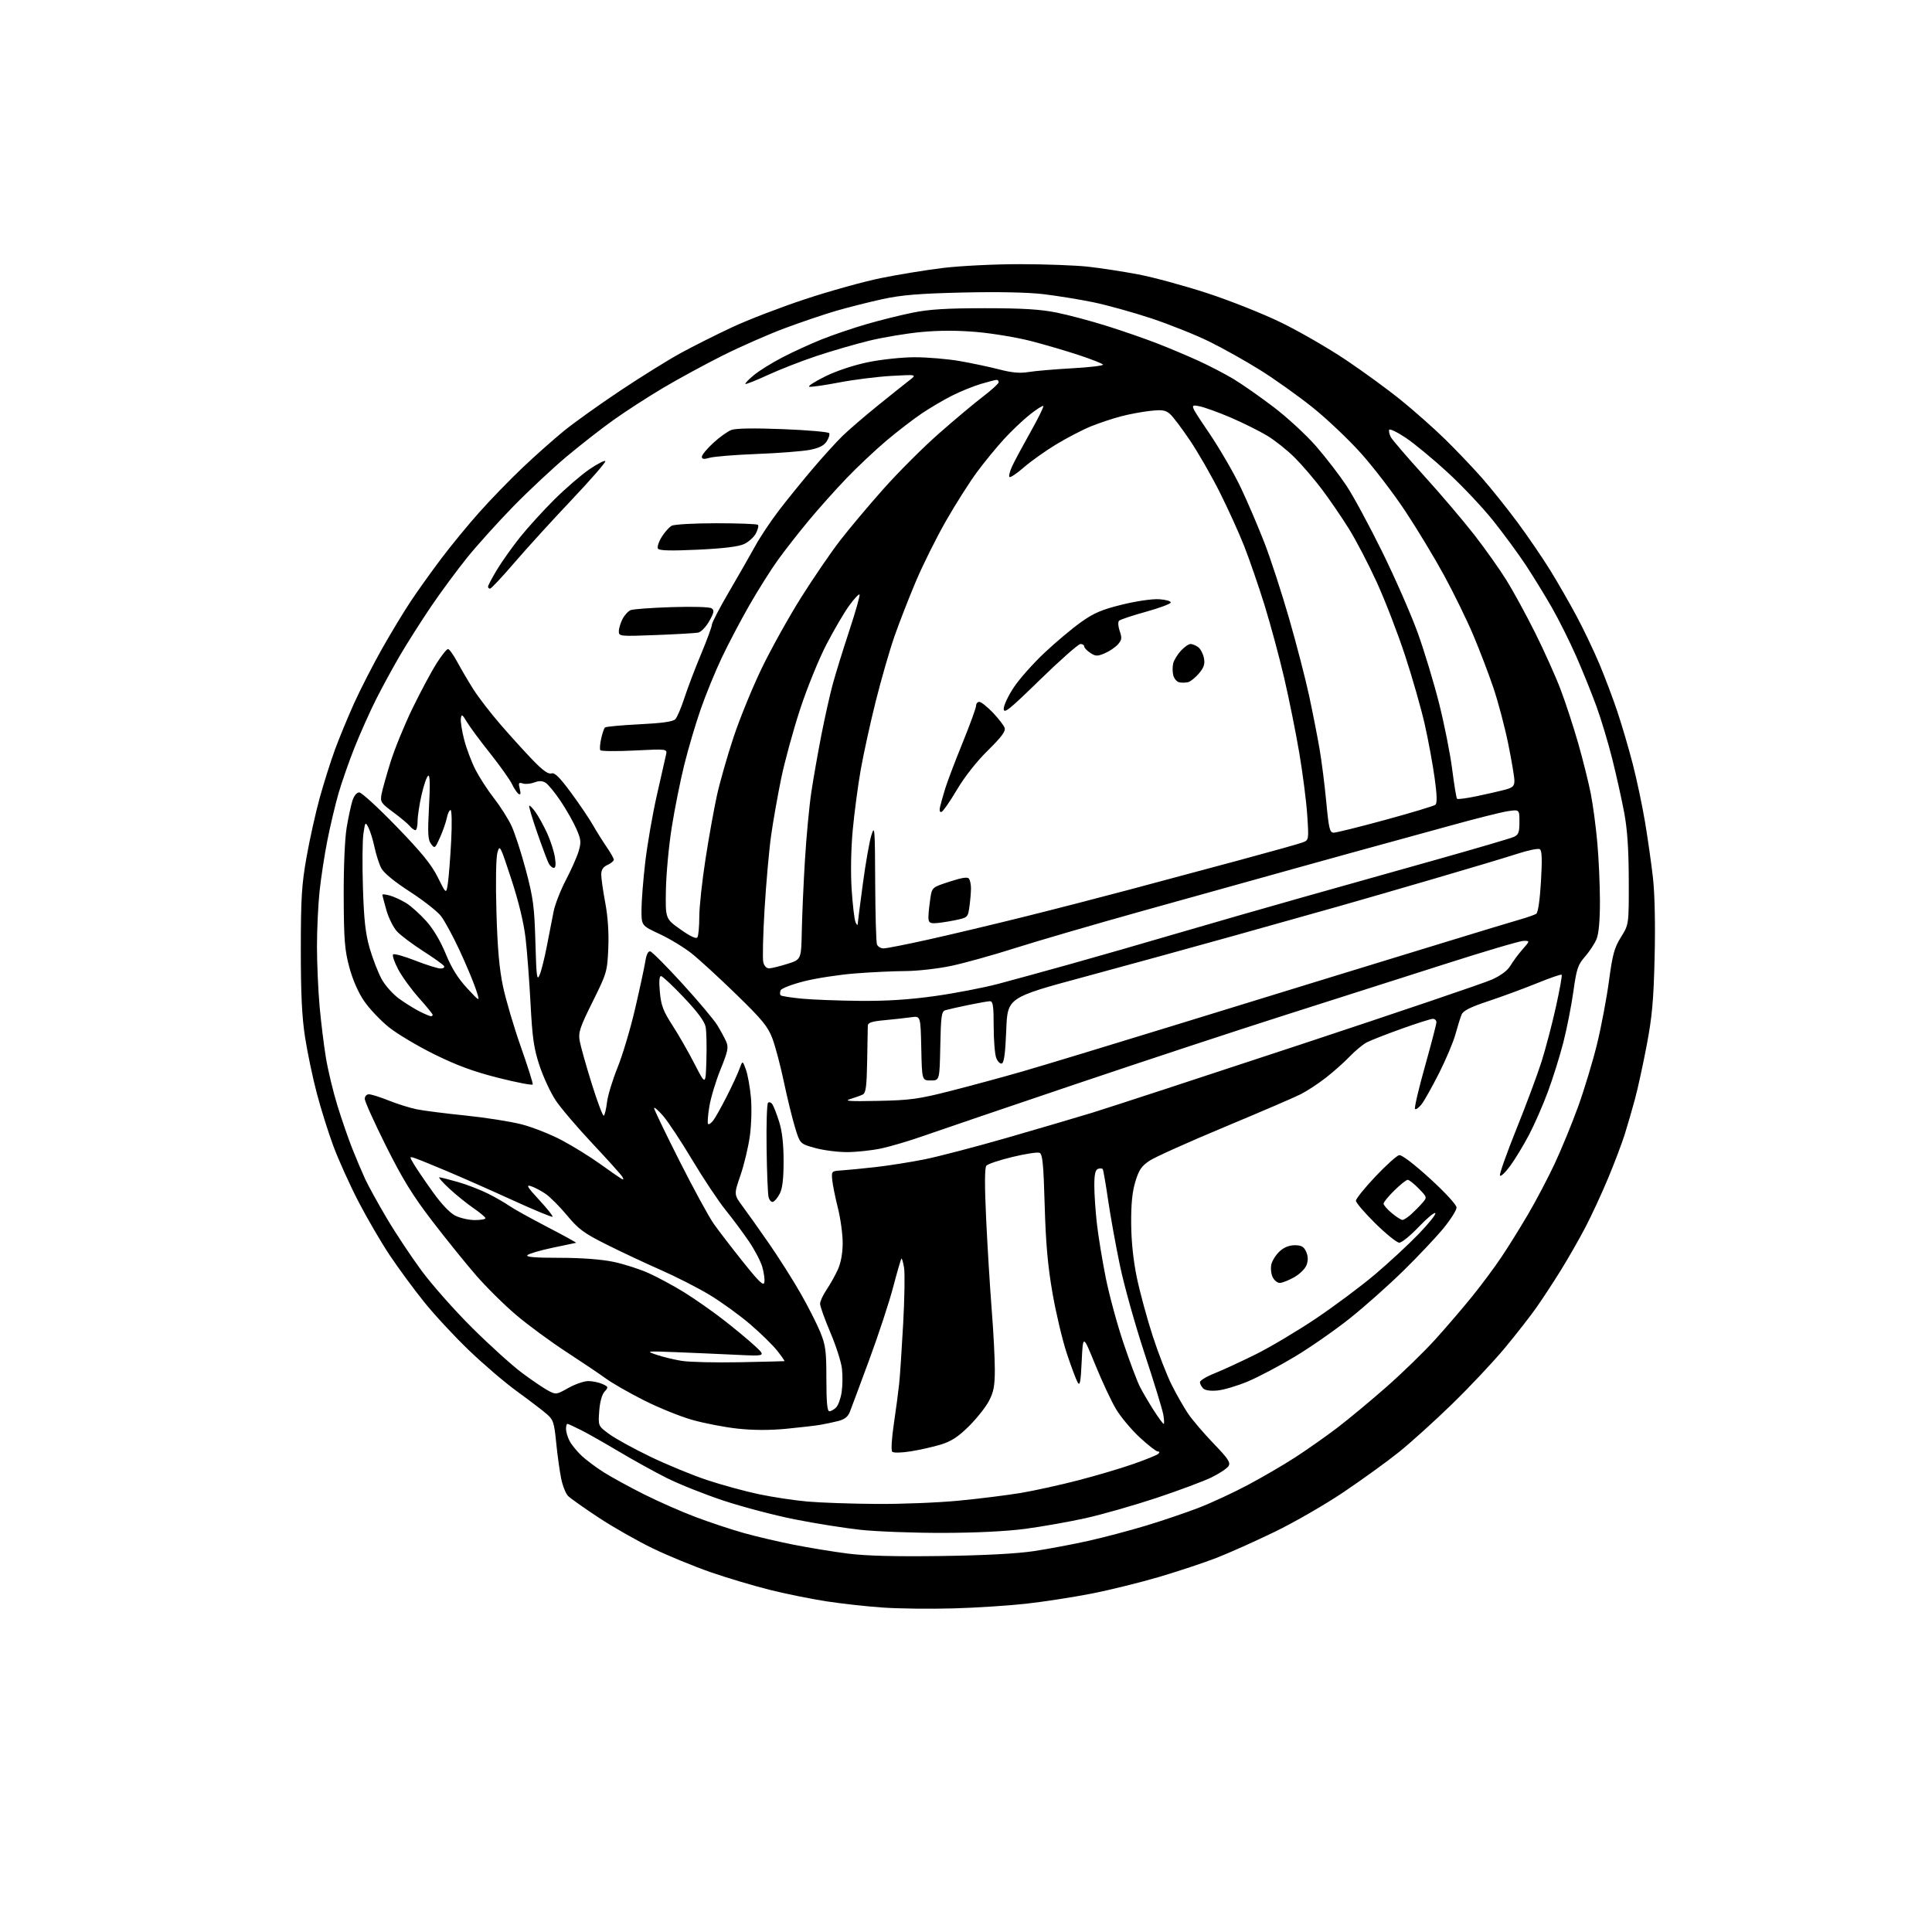<?xml version="1.0" encoding="UTF-8" standalone="no"?>
<!-- Filename: 72503a4a195d08da4dc20bb3aaff9028124f84fc7134a06285a2beaf2531ce4f.svg -->
<!-- Created with https://svgstud.io -->
<svg
  version="1.1"
  xmlns="http://www.w3.org/2000/svg"
  xmlns:xlink="http://www.w3.org/1999/xlink"
  xmlns:svg="http://www.w3.org/2000/svg"
  xmlns:rdf="http://www.w3.org/1999/02/22-rdf-syntax-ns#"
  xmlns:cc="http://creativecommons.org/ns#"
  xmlns:dc="http://purl.org/dc/elements/1.1/"
  viewBox="0 0 768 768"
  width="768"
  height="768"
  role="img"
  aria-labelledby="titleID descID"
>
  <title id="titleID">logo of a company selling nasa blueprints</title>
  <desc id="descID">AI-generated SVG illustration: logo of a company selling nasa blueprints, created on https://svgstud.io</desc>

  <rect width="100%" height="100%" fill="white" />


  <path stroke="none" fill="black" fill-rule="evenodd" d="M379.00,639.36C369.93,639.62 357.32,639.47 350.98,639.03C344.65,638.60 334.52,637.48 328.48,636.55C322.44,635.62 312.32,633.57 306.00,631.99C299.68,630.42 289.12,627.27 282.54,624.99C275.96,622.71 265.61,618.46 259.54,615.53C253.47,612.61 243.78,607.10 238.00,603.29C232.22,599.48 226.74,595.60 225.82,594.68C224.90,593.76 223.66,590.64 223.07,587.75C222.48,584.86 221.59,578.47 221.10,573.54C220.29,565.39 219.94,564.34 217.26,562.04C215.65,560.64 210.35,556.61 205.49,553.07C200.63,549.54 191.97,542.13 186.25,536.61C180.52,531.10 172.57,522.52 168.58,517.54C164.58,512.57 158.52,504.34 155.11,499.26C151.69,494.18 146.04,484.50 142.54,477.76C139.05,471.02 134.54,461.04 132.52,455.58C130.49,450.13 127.53,440.68 125.93,434.58C124.32,428.49 122.24,418.55 121.29,412.50C120.02,404.35 119.58,395.29 119.58,377.50C119.59,357.00 119.92,351.63 121.86,340.69C123.11,333.64 125.46,323.07 127.08,317.19C128.70,311.31 131.44,302.68 133.15,298.00C134.87,293.32 138.31,285.00 140.79,279.50C143.28,274.00 148.24,264.32 151.80,258.00C155.37,251.68 160.54,243.12 163.29,239.00C166.03,234.88 171.48,227.25 175.39,222.07C179.30,216.88 186.14,208.55 190.59,203.57C195.03,198.58 202.75,190.63 207.72,185.91C212.70,181.18 220.09,174.62 224.14,171.32C228.19,168.02 238.25,160.83 246.50,155.33C254.75,149.83 265.55,143.11 270.50,140.40C275.45,137.69 284.68,133.05 291.00,130.10C297.32,127.14 310.38,122.12 320.00,118.94C329.62,115.75 343.12,111.99 350.00,110.58C356.88,109.17 368.11,107.33 374.97,106.50C381.83,105.68 395.55,105.00 405.47,105.01C415.39,105.01 427.55,105.47 432.50,106.01C437.45,106.56 446.39,107.93 452.37,109.06C458.34,110.18 470.72,113.55 479.87,116.53C489.03,119.52 502.34,124.82 509.50,128.33C516.65,131.83 528.09,138.44 534.93,143.02C541.77,147.60 551.67,154.82 556.93,159.08C562.19,163.34 570.10,170.35 574.50,174.66C578.90,178.97 585.47,185.88 589.11,190.00C592.74,194.12 599.11,202.09 603.26,207.69C607.41,213.30 613.25,221.85 616.24,226.69C619.23,231.54 623.96,239.78 626.75,245.00C629.54,250.22 633.61,258.77 635.81,264.00C638.00,269.23 641.23,277.77 642.97,283.00C644.72,288.23 647.45,297.53 649.04,303.68C650.63,309.83 652.82,320.18 653.91,326.68C655.00,333.18 656.42,343.17 657.07,348.88C657.79,355.27 658.05,367.35 657.74,380.38C657.34,397.59 656.76,404.09 654.59,415.50C653.13,423.20 651.02,432.88 649.90,437.00C648.79,441.12 646.95,447.43 645.83,451.00C644.70,454.57 641.72,462.45 639.19,468.50C636.67,474.55 632.60,483.32 630.15,488.00C627.70,492.68 623.32,500.32 620.42,505.00C617.52,509.68 613.20,516.27 610.82,519.66C608.45,523.04 602.82,530.26 598.31,535.70C593.81,541.14 584.36,551.19 577.31,558.05C570.27,564.90 560.67,573.57 556.00,577.31C551.33,581.05 541.49,588.16 534.15,593.11C526.81,598.06 514.43,605.19 506.65,608.96C498.87,612.73 488.45,617.39 483.50,619.31C478.55,621.23 468.28,624.64 460.68,626.88C453.08,629.12 440.97,632.10 433.77,633.51C426.57,634.91 415.02,636.70 408.09,637.48C401.17,638.26 388.07,639.11 379.00,639.36zM374.00,618.54C391.28,618.30 404.15,617.62 411.00,616.59C416.77,615.72 426.51,613.89 432.63,612.52C438.75,611.15 449.09,608.42 455.60,606.45C462.11,604.48 471.50,601.29 476.47,599.38C481.43,597.46 490.23,593.39 496.00,590.32C501.77,587.25 510.31,582.28 514.96,579.26C519.61,576.24 527.03,571.02 531.46,567.66C535.88,564.29 544.67,557.00 551.00,551.44C557.33,545.89 566.13,537.33 570.57,532.42C575.00,527.51 581.61,519.81 585.26,515.29C588.90,510.78 594.09,503.81 596.78,499.79C599.48,495.78 604.27,488.09 607.43,482.69C610.60,477.30 615.37,468.21 618.05,462.50C620.72,456.79 624.91,446.57 627.36,439.81C629.80,433.04 633.18,421.85 634.87,414.94C636.55,408.03 638.67,396.78 639.59,389.94C641.00,379.38 641.72,376.75 644.37,372.50C647.50,367.50 647.50,367.50 647.46,350.00C647.43,337.59 646.90,329.74 645.64,323.00C644.66,317.77 642.53,308.23 640.92,301.78C639.31,295.33 636.47,285.88 634.61,280.78C632.75,275.68 629.13,266.70 626.55,260.84C623.97,254.98 619.58,246.20 616.80,241.34C614.01,236.48 609.35,228.90 606.44,224.50C603.53,220.10 597.74,212.22 593.58,207.00C589.41,201.78 581.28,193.15 575.50,187.83C569.73,182.52 562.20,176.30 558.78,174.01C555.35,171.72 552.40,170.31 552.21,170.87C552.02,171.43 552.33,172.75 552.89,173.79C553.45,174.84 559.37,181.73 566.05,189.10C572.73,196.47 581.74,207.06 586.08,212.64C590.42,218.22 596.19,226.37 598.90,230.74C601.61,235.12 606.73,244.50 610.27,251.60C613.81,258.69 618.34,268.77 620.33,274.00C622.32,279.23 625.49,288.90 627.37,295.50C629.25,302.10 631.50,311.10 632.36,315.50C633.23,319.90 634.40,328.68 634.96,335.00C635.53,341.32 635.99,351.80 636.00,358.28C636.00,366.02 635.53,371.19 634.63,373.35C633.87,375.16 631.81,378.28 630.06,380.28C627.23,383.50 626.70,385.09 625.43,394.21C624.64,399.87 622.83,409.00 621.42,414.50C620.00,420.00 617.25,428.77 615.31,434.00C613.37,439.23 610.02,446.88 607.87,451.00C605.72,455.12 602.32,460.74 600.31,463.48C598.30,466.21 596.47,467.91 596.25,467.25C596.03,466.60 598.99,458.28 602.81,448.78C606.64,439.28 611.13,427.23 612.79,422.00C614.44,416.77 617.02,406.96 618.51,400.20C620.01,393.43 621.04,387.70 620.79,387.46C620.55,387.22 616.11,388.75 610.93,390.86C605.74,392.97 597.08,396.16 591.68,397.95C584.38,400.38 581.64,401.76 580.98,403.36C580.50,404.54 579.41,408.05 578.55,411.17C577.69,414.28 574.75,421.26 572.01,426.67C569.27,432.08 566.16,437.62 565.08,438.99C564.01,440.35 562.85,441.18 562.50,440.83C562.14,440.48 563.91,432.87 566.43,423.94C568.94,415.00 571.00,407.08 571.00,406.34C571.00,405.60 570.36,405.00 569.58,405.00C568.80,405.00 563.19,406.78 557.11,408.96C551.03,411.14 544.80,413.58 543.28,414.38C541.75,415.18 538.70,417.72 536.50,420.01C534.30,422.31 530.02,426.11 527.00,428.45C523.98,430.80 519.53,433.72 517.12,434.94C514.72,436.17 501.09,442.03 486.85,447.97C472.60,453.91 459.17,459.94 457.00,461.38C453.78,463.51 452.74,465.04 451.31,469.74C450.08,473.83 449.60,478.69 449.66,486.50C449.72,493.65 450.52,501.17 451.94,508.00C453.15,513.77 455.96,524.12 458.19,531.00C460.42,537.88 463.83,546.65 465.76,550.50C467.69,554.35 470.64,559.52 472.32,562.00C474.00,564.48 478.53,569.78 482.40,573.80C488.21,579.82 489.24,581.39 488.36,582.78C487.78,583.71 484.77,585.72 481.68,587.24C478.58,588.77 468.73,592.45 459.78,595.43C450.82,598.40 438.12,602.03 431.55,603.49C424.97,604.95 414.17,606.86 407.55,607.74C399.90,608.74 387.83,609.33 374.50,609.35C362.95,609.36 348.32,608.81 342.00,608.12C335.68,607.43 323.97,605.57 315.98,603.98C307.99,602.40 295.28,599.05 287.72,596.56C280.17,594.06 269.96,589.99 265.03,587.52C260.11,585.05 251.58,580.33 246.07,577.04C240.57,573.76 233.81,569.92 231.06,568.53C228.32,567.14 225.83,566.00 225.53,566.00C225.24,566.00 225.00,566.92 225.00,568.05C225.00,569.18 225.64,571.31 226.41,572.80C227.19,574.28 229.33,576.92 231.16,578.65C233.00,580.37 236.97,583.35 240.00,585.26C243.03,587.17 250.22,591.11 256.00,594.01C261.77,596.91 271.06,601.00 276.64,603.09C282.22,605.19 290.77,608.03 295.64,609.39C300.51,610.76 309.45,612.86 315.50,614.05C321.55,615.25 331.23,616.84 337.00,617.57C344.22,618.49 355.77,618.79 374.00,618.54zM348.50,597.84C358.40,597.91 373.12,597.32 381.22,596.53C389.32,595.75 400.34,594.37 405.72,593.48C411.10,592.58 421.40,590.32 428.62,588.44C435.84,586.57 445.74,583.64 450.62,581.92C455.50,580.21 459.93,578.41 460.45,577.91C461.04,577.34 460.97,577.00 460.26,577.00C459.63,577.00 456.40,574.48 453.07,571.41C449.75,568.33 445.51,563.27 443.65,560.16C441.78,557.05 438.07,549.10 435.38,542.50C430.50,530.50 430.50,530.50 430.00,541.00C429.60,549.50 429.28,551.12 428.37,549.50C427.74,548.40 425.81,543.23 424.07,538.00C422.33,532.77 419.77,521.98 418.38,514.00C416.51,503.24 415.71,494.25 415.28,479.16C414.80,462.43 414.43,458.72 413.20,458.25C412.38,457.93 407.53,458.68 402.41,459.92C397.30,461.15 392.65,462.71 392.09,463.39C391.41,464.21 391.38,471.14 392.01,484.56C392.53,495.53 393.52,511.70 394.21,520.50C394.91,529.30 395.47,540.10 395.46,544.50C395.45,550.94 394.99,553.37 393.10,556.95C391.81,559.40 388.22,563.91 385.13,566.98C380.88,571.17 378.15,572.96 374.00,574.23C370.98,575.15 365.59,576.37 362.03,576.93C358.30,577.53 355.19,577.59 354.68,577.08C354.17,576.57 354.45,571.81 355.34,565.85C356.18,560.16 357.13,553.02 357.44,550.00C357.76,546.98 358.47,536.29 359.02,526.26C359.57,516.23 359.74,506.20 359.38,503.98C359.02,501.75 358.55,500.12 358.32,500.35C358.09,500.58 356.62,505.65 355.05,511.63C353.48,517.61 349.21,530.60 345.55,540.50C341.90,550.40 338.42,559.73 337.83,561.24C337.07,563.20 335.72,564.25 333.13,564.90C331.13,565.40 327.91,566.08 325.96,566.41C324.01,566.74 317.94,567.44 312.46,567.97C305.88,568.60 299.32,568.57 293.12,567.89C287.97,567.33 279.87,565.76 275.12,564.41C270.38,563.06 261.77,559.58 256.00,556.66C250.22,553.75 243.47,549.89 241.00,548.09C238.53,546.29 231.37,541.47 225.09,537.38C218.81,533.29 209.85,526.69 205.17,522.72C200.49,518.75 193.34,511.68 189.27,507.00C185.21,502.32 177.39,492.65 171.91,485.50C164.07,475.29 160.11,468.87 153.46,455.58C148.81,446.27 145.00,437.83 145.00,436.83C145.00,435.79 145.72,435.00 146.67,435.00C147.59,435.00 151.14,436.12 154.56,437.49C157.97,438.85 162.96,440.42 165.64,440.96C168.31,441.51 177.03,442.62 185.00,443.43C192.97,444.25 203.05,445.83 207.40,446.96C211.74,448.08 218.94,450.93 223.40,453.30C227.85,455.67 234.65,459.88 238.50,462.65C242.35,465.41 246.12,468.04 246.88,468.48C247.90,469.07 248.03,468.89 247.38,467.77C246.89,466.95 241.55,461.00 235.50,454.57C229.45,448.13 222.86,440.39 220.86,437.37C218.87,434.36 216.00,428.20 214.50,423.70C212.22,416.85 211.63,412.79 210.90,399.00C210.42,389.93 209.54,378.23 208.93,373.00C208.23,366.88 206.21,358.52 203.26,349.50C198.81,335.92 198.65,335.60 197.72,339.00C197.16,341.03 197.00,350.88 197.34,362.50C197.76,376.97 198.48,385.17 199.96,392.17C201.09,397.49 204.27,408.25 207.03,416.09C209.79,423.93 211.93,430.68 211.78,431.09C211.62,431.50 205.50,430.33 198.16,428.48C188.30,425.99 181.66,423.55 172.66,419.11C165.97,415.81 157.80,410.93 154.50,408.27C151.20,405.60 146.82,400.97 144.76,397.96C142.42,394.56 140.21,389.49 138.86,384.50C137.02,377.64 136.70,373.65 136.63,356.50C136.58,344.72 137.06,333.42 137.80,329.00C138.49,324.88 139.53,320.04 140.10,318.25C140.73,316.31 141.82,315.00 142.82,315.00C143.73,315.00 150.38,321.10 157.60,328.55C167.62,338.89 171.52,343.69 174.06,348.80C177.38,355.50 177.38,355.50 178.05,351.00C178.41,348.52 179.00,340.99 179.35,334.25C179.70,327.51 179.59,322.00 179.12,322.00C178.64,322.00 177.97,323.39 177.63,325.09C177.29,326.79 176.08,330.28 174.94,332.84C172.95,337.32 172.81,337.42 171.36,335.50C170.10,333.84 169.97,331.33 170.54,320.62C171.02,311.78 170.91,307.94 170.20,308.38C169.62,308.73 168.45,312.14 167.58,315.96C166.71,319.77 166.00,324.49 166.00,326.45C166.00,328.40 165.61,330.00 165.12,330.00C164.64,330.00 163.63,329.26 162.87,328.35C162.12,327.44 159.15,324.96 156.28,322.84C151.43,319.26 151.10,318.74 151.66,315.74C151.99,313.96 153.59,308.23 155.22,303.00C156.84,297.77 160.80,288.10 164.01,281.50C167.23,274.90 171.50,266.91 173.50,263.75C175.51,260.59 177.57,258.00 178.08,258.00C178.59,258.00 180.24,260.29 181.75,263.09C183.26,265.90 186.14,270.79 188.15,273.98C190.16,277.16 195.07,283.53 199.06,288.13C203.05,292.73 208.82,299.09 211.88,302.25C215.77,306.27 217.96,307.83 219.19,307.44C220.50,307.02 222.45,308.94 227.05,315.19C230.41,319.76 234.31,325.52 235.71,328.00C237.12,330.48 239.56,334.37 241.13,336.66C242.71,338.95 244.00,341.24 244.00,341.75C244.00,342.26 242.88,343.19 241.50,343.82C239.73,344.62 239.00,345.75 239.00,347.65C239.00,349.13 239.72,354.20 240.61,358.92C241.65,364.49 242.07,370.82 241.80,377.00C241.40,386.22 241.22,386.84 235.58,398.20C230.51,408.40 229.85,410.40 230.42,413.70C230.78,415.79 232.93,423.45 235.20,430.71C237.46,437.98 239.63,443.73 240.01,443.49C240.40,443.25 240.97,440.86 241.29,438.17C241.61,435.49 243.50,429.29 245.48,424.39C247.46,419.50 250.61,408.98 252.46,401.00C254.32,393.02 256.14,384.56 256.52,382.20C256.96,379.39 257.65,378.00 258.51,378.20C259.23,378.36 264.96,384.13 271.24,391.00C277.52,397.88 283.77,405.31 285.12,407.50C286.47,409.70 288.08,412.68 288.70,414.12C289.67,416.34 289.33,417.97 286.42,425.12C284.55,429.73 282.54,436.37 281.97,439.88C281.39,443.38 281.17,446.50 281.47,446.80C281.77,447.11 282.69,446.49 283.51,445.43C284.33,444.37 286.71,440.12 288.81,436.00C290.91,431.88 293.21,426.93 293.91,425.00C295.18,421.50 295.18,421.50 296.49,425.12C297.22,427.11 298.11,432.06 298.49,436.12C298.88,440.24 298.70,447.04 298.09,451.50C297.49,455.90 295.81,462.95 294.35,467.18C291.71,474.85 291.71,474.85 295.30,479.68C297.28,482.33 302.01,489.00 305.81,494.50C309.62,500.00 315.18,508.77 318.17,514.00C321.17,519.23 324.71,526.20 326.06,529.50C328.21,534.78 328.50,537.03 328.50,548.25C328.50,557.37 328.84,561.00 329.68,561.00C330.33,561.00 331.54,560.32 332.37,559.49C333.20,558.66 334.19,555.91 334.57,553.39C334.95,550.87 335.00,546.64 334.68,543.99C334.37,541.34 332.29,534.88 330.06,529.63C327.83,524.39 326.00,519.28 326.00,518.28C326.00,517.28 327.16,514.76 328.57,512.68C329.99,510.59 332.00,507.00 333.05,504.69C334.27,502.01 334.96,498.22 334.98,494.17C334.99,490.68 334.13,484.38 333.07,480.17C332.01,475.95 331.00,470.93 330.82,469.00C330.51,465.56 330.57,465.50 334.50,465.26C336.70,465.12 342.77,464.53 348.00,463.94C353.23,463.35 361.96,461.97 367.42,460.88C372.87,459.79 387.50,455.97 399.92,452.40C412.34,448.82 427.68,444.31 434.00,442.38C440.32,440.44 477.42,428.30 516.43,415.40C555.44,402.50 589.90,390.81 593.00,389.42C596.63,387.79 599.27,385.81 600.43,383.86C601.41,382.19 603.57,379.28 605.21,377.41C608.21,374.00 608.21,374.00 605.67,374.00C604.28,374.00 589.94,378.23 573.82,383.41C557.69,388.58 529.42,397.60 511.00,403.46C492.57,409.32 455.00,421.71 427.50,430.99C400.00,440.28 372.90,449.50 367.28,451.48C361.66,453.47 354.01,455.74 350.28,456.53C346.55,457.32 340.46,457.97 336.73,457.98C333.01,457.99 327.28,457.25 323.99,456.34C318.01,454.68 318.01,454.68 316.01,448.09C314.91,444.46 312.92,436.32 311.59,430.00C310.26,423.68 308.22,415.96 307.06,412.86C305.26,408.08 303.08,405.41 292.72,395.33C286.00,388.79 278.02,381.47 275.00,379.06C271.98,376.66 266.24,373.17 262.25,371.31C255.00,367.94 255.00,367.94 255.00,361.71C255.00,358.29 255.68,349.71 256.50,342.65C257.33,335.59 259.40,323.67 261.10,316.16C262.80,308.65 264.44,301.41 264.74,300.09C265.29,297.68 265.29,297.68 252.21,298.34C245.01,298.70 238.89,298.64 238.62,298.20C238.35,297.75 238.51,295.69 238.97,293.62C239.44,291.54 240.11,289.55 240.46,289.20C240.81,288.85 246.96,288.28 254.13,287.92C263.25,287.47 267.54,286.86 268.46,285.89C269.18,285.12 270.79,281.35 272.04,277.50C273.29,273.65 276.26,265.82 278.65,260.10C281.04,254.38 283.00,249.07 283.00,248.29C283.00,247.51 286.07,241.61 289.83,235.19C293.59,228.76 298.28,220.56 300.26,216.96C302.24,213.37 306.48,207.01 309.68,202.84C312.88,198.66 318.88,191.27 323.00,186.41C327.12,181.55 332.52,175.61 335.00,173.21C337.48,170.81 343.77,165.39 349.00,161.17C354.23,156.95 359.85,152.45 361.50,151.18C364.50,148.86 364.50,148.86 354.29,149.43C348.67,149.75 339.29,150.93 333.45,152.06C327.60,153.18 322.30,153.93 321.67,153.72C321.04,153.51 323.90,151.68 328.01,149.64C332.48,147.44 339.34,145.15 345.00,143.99C350.32,142.89 358.52,142.02 363.62,142.01C368.63,142.01 376.69,142.69 381.53,143.53C386.36,144.38 393.43,145.87 397.24,146.86C402.23,148.16 405.45,148.44 408.83,147.89C411.40,147.46 419.22,146.79 426.21,146.40C433.21,146.01 438.72,145.35 438.45,144.93C438.19,144.50 433.82,142.79 428.74,141.11C423.66,139.43 415.05,136.92 409.61,135.52C404.17,134.13 394.57,132.53 388.28,131.98C380.61,131.31 373.33,131.31 366.17,131.99C360.30,132.54 351.00,134.10 345.50,135.44C340.00,136.79 330.61,139.51 324.64,141.50C318.67,143.49 309.93,146.90 305.23,149.07C300.53,151.24 296.51,152.84 296.29,152.62C296.07,152.41 297.61,150.82 299.70,149.10C301.79,147.37 306.88,144.21 311.00,142.07C315.12,139.92 322.10,136.73 326.50,134.96C330.90,133.20 338.91,130.47 344.30,128.90C349.69,127.33 358.01,125.25 362.80,124.29C369.38,122.95 376.37,122.52 391.50,122.52C406.55,122.52 413.63,122.96 420.09,124.27C424.82,125.22 433.82,127.63 440.09,129.61C446.37,131.58 455.32,134.69 460.00,136.51C464.68,138.33 472.03,141.43 476.35,143.40C480.67,145.37 486.97,148.64 490.35,150.67C493.73,152.70 500.94,157.75 506.37,161.88C511.80,166.02 519.38,173.02 523.22,177.45C527.06,181.88 532.44,188.88 535.19,193.00C537.94,197.12 544.38,209.05 549.52,219.50C554.65,229.95 560.96,244.35 563.55,251.50C566.13,258.65 569.95,271.25 572.03,279.50C574.12,287.75 576.47,299.57 577.26,305.76C578.05,311.96 578.92,317.25 579.20,317.53C579.47,317.81 583.03,317.34 587.10,316.48C591.17,315.63 596.19,314.48 598.25,313.93C601.36,313.10 602.00,312.48 602.00,310.34C602.00,308.91 600.89,302.29 599.53,295.63C598.17,288.96 595.53,278.98 593.66,273.45C591.80,267.92 588.18,258.47 585.64,252.45C583.10,246.43 577.86,235.72 574.01,228.65C570.15,221.58 563.22,210.11 558.60,203.15C553.99,196.19 546.14,185.94 541.17,180.36C536.20,174.79 527.42,166.46 521.66,161.86C515.90,157.26 506.53,150.60 500.84,147.05C495.16,143.50 486.09,138.43 480.71,135.78C475.32,133.13 464.97,128.99 457.71,126.57C450.44,124.16 440.00,121.26 434.49,120.13C428.98,119.00 420.07,117.56 414.68,116.92C408.54,116.20 396.57,115.96 382.69,116.28C365.40,116.69 358.38,117.26 350.89,118.89C345.60,120.04 337.34,122.13 332.52,123.52C327.70,124.92 318.42,128.06 311.89,130.50C305.37,132.94 294.27,137.82 287.24,141.34C280.21,144.87 269.51,150.68 263.48,154.27C257.44,157.86 248.64,163.55 243.92,166.92C239.20,170.28 230.80,176.83 225.26,181.47C219.73,186.11 210.23,194.99 204.15,201.20C198.08,207.42 189.81,216.57 185.79,221.54C181.77,226.52 175.29,235.29 171.39,241.04C167.50,246.79 161.97,255.48 159.12,260.34C156.26,265.20 151.92,273.18 149.46,278.07C147.01,282.96 143.18,291.52 140.96,297.09C138.74,302.67 135.87,310.89 134.57,315.36C133.28,319.84 131.29,328.23 130.15,334.00C129.00,339.77 127.61,348.87 127.04,354.21C126.47,359.55 126.00,369.45 126.00,376.21C126.01,382.97 126.47,393.68 127.04,400.00C127.61,406.32 128.74,415.55 129.56,420.50C130.38,425.45 132.43,433.99 134.12,439.47C135.81,444.95 138.48,452.68 140.06,456.65C141.63,460.61 143.93,466.03 145.15,468.68C146.38,471.33 150.21,478.29 153.67,484.14C157.12,490.00 163.39,499.45 167.59,505.14C171.80,510.84 180.92,521.13 187.87,528.01C194.82,534.90 203.65,542.87 207.50,545.74C211.35,548.61 215.97,551.75 217.77,552.72C221.00,554.46 221.11,554.44 225.92,551.74C228.60,550.23 232.17,549.00 233.85,549.00C235.53,549.00 238.06,549.52 239.46,550.16C241.88,551.27 241.93,551.42 240.32,553.20C239.27,554.35 238.46,557.33 238.20,560.95C237.77,566.82 237.77,566.82 242.14,570.05C244.54,571.82 251.90,575.87 258.50,579.05C265.10,582.23 275.23,586.40 281.00,588.32C286.77,590.24 296.00,592.77 301.50,593.94C307.00,595.10 315.77,596.44 321.00,596.89C326.23,597.35 338.60,597.78 348.50,597.84zM462.58,566.00C462.86,566.00 462.78,564.31 462.41,562.25C462.04,560.19 458.69,549.27 454.97,538.00C451.25,526.73 446.84,510.98 445.18,503.00C443.51,495.02 441.40,483.32 440.48,477.00C439.56,470.68 438.61,465.18 438.37,464.79C438.13,464.41 437.28,464.34 436.47,464.65C435.40,465.06 435.00,466.87 435.01,471.36C435.01,474.74 435.48,481.55 436.04,486.50C436.60,491.45 438.19,501.12 439.57,508.00C440.95,514.88 444.12,526.55 446.62,533.94C449.11,541.34 452.04,549.13 453.13,551.25C454.21,553.38 456.67,557.57 458.58,560.56C460.50,563.55 462.29,566.00 462.58,566.00zM484.00,552.74C481.13,553.01 479.05,552.70 478.25,551.89C477.56,551.18 477.00,550.07 477.00,549.42C477.00,548.77 479.59,547.20 482.75,545.95C485.91,544.69 493.29,541.28 499.15,538.38C505.00,535.47 515.80,529.04 523.15,524.10C530.49,519.16 541.00,511.32 546.50,506.67C552.00,502.03 559.82,494.79 563.88,490.58C567.95,486.38 570.95,482.62 570.56,482.23C570.17,481.84 567.18,484.33 563.92,487.76C560.65,491.19 557.20,493.99 556.24,493.99C555.28,493.98 551.01,490.55 546.75,486.35C542.49,482.16 539.00,478.09 539.00,477.30C539.00,476.52 542.49,472.19 546.75,467.69C551.01,463.18 555.26,459.36 556.20,459.19C557.21,459.00 562.10,462.72 568.45,468.52C574.63,474.17 579.00,478.94 579.00,480.03C579.00,481.06 576.68,484.73 573.85,488.20C571.02,491.66 563.88,499.24 557.98,505.03C552.08,510.83 542.47,519.38 536.63,524.03C530.79,528.69 520.97,535.53 514.80,539.24C508.63,542.95 500.19,547.41 496.04,549.15C491.89,550.89 486.48,552.50 484.00,552.74zM294.00,541.51C303.62,541.32 311.65,541.12 311.83,541.08C312.02,541.04 310.70,539.14 308.90,536.87C307.10,534.60 302.22,529.84 298.06,526.29C293.90,522.74 286.72,517.55 282.11,514.76C277.49,511.97 268.71,507.49 262.61,504.81C256.50,502.13 246.82,497.58 241.10,494.71C232.11,490.21 229.97,488.63 225.41,483.14C222.51,479.64 218.64,475.77 216.82,474.53C214.99,473.29 212.38,471.93 211.01,471.50C209.01,470.87 209.66,471.94 214.31,476.97C217.50,480.41 219.90,483.43 219.65,483.68C219.40,483.93 212.29,480.98 203.85,477.13C195.41,473.27 183.55,468.03 177.50,465.48C171.45,462.93 165.65,460.58 164.60,460.27C162.75,459.70 162.75,459.77 164.51,462.75C165.51,464.44 168.84,469.35 171.92,473.66C175.42,478.58 178.81,482.15 181.00,483.25C182.93,484.21 186.41,485.00 188.75,485.00C191.09,485.00 192.99,484.66 192.97,484.25C192.96,483.84 190.82,482.04 188.22,480.26C185.63,478.48 181.31,475.00 178.63,472.51C175.95,470.03 174.16,468.00 174.64,468.00C175.11,468.00 178.43,468.84 182.01,469.86C185.59,470.88 190.99,472.97 194.01,474.49C197.03,476.01 200.83,478.19 202.45,479.34C204.07,480.48 210.82,484.24 217.45,487.68C224.08,491.13 229.28,493.99 229.00,494.04C228.72,494.10 224.50,494.98 219.61,496.01C214.71,497.05 210.24,498.36 209.66,498.94C208.91,499.69 212.70,500.00 222.34,500.00C230.98,500.00 238.93,500.59 243.75,501.58C247.96,502.45 254.35,504.50 257.94,506.13C261.54,507.76 267.86,511.18 271.99,513.73C276.12,516.29 283.10,521.17 287.50,524.58C291.90,527.99 297.52,532.66 300.00,534.95C304.50,539.12 304.50,539.12 293.00,538.57C286.68,538.27 275.88,537.79 269.00,537.52C256.80,537.04 256.61,537.06 261.00,538.55C263.48,539.39 267.98,540.48 271.00,540.97C274.02,541.45 284.38,541.70 294.00,541.51zM303.85,509.69C304.04,508.53 303.65,505.77 303.00,503.54C302.34,501.32 299.97,496.80 297.73,493.50C295.49,490.20 291.31,484.57 288.43,481.00C285.55,477.43 279.56,468.43 275.12,461.00C270.68,453.57 265.46,445.70 263.53,443.50C261.61,441.30 260.02,439.95 260.01,440.50C260.01,441.05 264.55,450.50 270.11,461.50C275.67,472.50 281.80,483.75 283.74,486.50C285.68,489.25 290.92,496.07 295.38,501.65C301.87,509.75 303.57,511.37 303.85,509.69zM508.73,509.98C507.75,509.99 506.46,508.91 505.85,507.57C505.24,506.24 505.05,503.95 505.41,502.49C505.78,501.03 507.25,498.74 508.69,497.41C510.37,495.85 512.48,495.00 514.67,495.00C517.31,495.00 518.29,495.55 519.20,497.54C519.98,499.26 520.05,500.95 519.41,502.77C518.88,504.29 516.74,506.43 514.48,507.71C512.29,508.95 509.70,509.97 508.73,509.98zM557.50,484.94C558.05,484.94 559.62,483.91 561.00,482.66C562.38,481.41 564.37,479.39 565.42,478.17C567.34,475.96 567.34,475.95 563.98,472.48C562.12,470.57 560.15,469.00 559.59,469.00C559.03,469.00 556.65,470.89 554.29,473.21C551.93,475.52 550.00,477.89 549.99,478.46C549.99,479.03 551.45,480.73 553.24,482.22C555.03,483.72 556.95,484.94 557.50,484.94zM307.29,477.75C306.62,477.96 305.82,477.10 305.51,475.82C305.21,474.54 304.85,465.78 304.73,456.34C304.60,446.91 304.86,438.82 305.30,438.37C305.75,437.92 306.54,438.22 307.06,439.03C307.59,439.84 308.80,442.98 309.75,446.00C310.91,449.68 311.49,454.81 311.49,461.50C311.50,468.43 311.04,472.40 310.00,474.43C309.18,476.04 307.95,477.53 307.29,477.75zM349.00,437.62C361.86,437.36 365.14,436.91 378.00,433.63C385.98,431.59 398.80,428.12 406.50,425.90C414.20,423.68 440.98,415.55 466.00,407.84C491.02,400.12 520.05,391.19 530.50,388.00C540.95,384.81 560.52,378.81 574.00,374.67C587.48,370.53 600.98,366.44 604.00,365.58C607.02,364.72 610.03,363.67 610.68,363.25C611.40,362.77 612.12,357.81 612.56,350.38C613.07,341.62 612.95,338.09 612.11,337.57C611.47,337.17 607.47,337.99 603.23,339.37C598.98,340.76 584.02,345.24 570.00,349.33C555.98,353.43 538.88,358.37 532.00,360.32C525.12,362.27 506.45,367.51 490.50,371.98C474.55,376.44 447.77,383.80 431.00,388.33C400.50,396.57 400.50,396.57 400.00,409.46C399.65,418.47 399.13,422.46 398.26,422.75C397.57,422.98 396.56,421.97 396.01,420.52C395.45,419.06 395.00,413.40 395.00,407.93C395.00,399.97 394.72,398.00 393.57,398.00C392.78,398.00 388.84,398.69 384.82,399.53C380.79,400.36 376.73,401.29 375.78,401.58C374.28,402.05 374.02,403.87 373.78,415.81C373.50,429.50 373.50,429.50 370.00,429.50C366.50,429.50 366.50,429.50 366.22,416.67C365.94,403.83 365.94,403.83 362.22,404.37C360.17,404.66 355.46,405.18 351.75,405.53C346.39,406.03 344.99,406.50 344.96,407.83C344.94,408.75 344.82,415.08 344.71,421.89C344.54,431.74 344.19,434.44 343.00,435.06C342.18,435.48 339.93,436.30 338.00,436.88C335.28,437.69 337.73,437.85 349.00,437.62zM280.80,421.50C280.97,416.00 280.84,410.05 280.51,408.27C280.10,406.06 277.38,402.36 271.85,396.52C267.41,391.84 263.32,388.00 262.75,388.00C262.08,388.00 261.92,390.27 262.31,394.40C262.80,399.71 263.65,401.95 267.35,407.66C269.79,411.43 273.75,418.34 276.14,423.01C280.50,431.50 280.50,431.50 280.80,421.50zM171.25,403.96C171.66,403.98 172.00,403.73 172.00,403.41C172.00,403.09 169.53,400.05 166.50,396.66C163.48,393.27 159.77,388.16 158.27,385.31C156.77,382.45 155.87,379.80 156.27,379.40C156.66,379.00 160.62,380.10 165.06,381.84C169.50,383.58 174.03,385.00 175.12,385.00C176.22,385.00 176.84,384.55 176.50,384.00C176.16,383.44 172.42,380.77 168.18,378.06C163.95,375.34 159.31,371.86 157.86,370.31C156.41,368.77 154.50,364.96 153.61,361.85C152.72,358.74 152.00,355.96 152.00,355.67C152.00,355.38 153.37,355.53 155.04,356.01C156.71,356.49 159.61,357.83 161.49,359.00C163.37,360.16 166.93,363.36 169.40,366.10C172.22,369.24 175.11,374.08 177.18,379.15C179.50,384.81 182.02,388.87 185.71,392.85C190.94,398.50 190.94,398.50 189.08,393.00C188.06,389.98 185.13,383.02 182.58,377.55C180.02,372.07 176.76,366.07 175.34,364.20C173.92,362.33 168.33,357.95 162.93,354.45C156.75,350.46 152.53,346.98 151.55,345.10C150.70,343.45 149.50,339.71 148.88,336.80C148.26,333.88 147.18,330.38 146.48,329.01C145.23,326.59 145.17,326.66 144.47,331.34C144.07,333.99 143.98,343.66 144.27,352.83C144.68,365.82 145.28,371.16 146.97,377.00C148.17,381.12 150.29,386.59 151.68,389.16C153.09,391.74 156.22,395.26 158.72,397.05C161.19,398.82 164.85,401.10 166.86,402.10C168.86,403.10 170.84,403.94 171.25,403.96zM341.76,397.86C352.41,397.96 361.43,397.38 371.64,395.95C379.69,394.82 391.05,392.63 396.89,391.08C402.72,389.53 415.82,385.94 426.00,383.09C436.18,380.25 455.07,374.81 468.00,371.01C480.93,367.22 503.43,360.75 518.00,356.64C532.58,352.54 556.88,345.69 572.00,341.44C587.12,337.18 600.51,333.25 601.75,332.69C603.64,331.84 604.00,330.90 604.00,326.73C604.00,321.77 604.00,321.77 599.32,322.47C596.75,322.86 586.52,325.43 576.57,328.19C566.63,330.94 554.67,334.23 550.00,335.49C545.33,336.75 529.35,341.16 514.50,345.30C499.65,349.43 472.15,357.10 453.39,362.33C434.64,367.57 412.14,374.13 403.39,376.92C394.65,379.71 383.23,382.88 378.00,383.98C372.77,385.07 364.68,385.99 360.00,386.01C355.32,386.03 346.32,386.45 340.00,386.95C333.68,387.44 324.52,388.84 319.66,390.07C314.74,391.31 310.59,392.91 310.29,393.69C309.99,394.46 310.01,395.34 310.33,395.66C310.64,395.97 314.41,396.57 318.70,396.98C322.99,397.39 333.37,397.78 341.76,397.86zM214.53,387.50C215.22,385.85 216.51,380.68 217.40,376.00C218.29,371.32 219.49,365.16 220.07,362.30C220.65,359.45 222.85,353.82 224.96,349.80C227.06,345.79 229.34,340.66 230.01,338.40C231.09,334.77 230.98,333.74 229.08,329.40C227.90,326.71 225.09,321.76 222.83,318.41C220.57,315.05 217.90,311.80 216.90,311.17C215.61,310.36 214.28,310.32 212.40,311.04C210.94,311.59 208.88,311.78 207.83,311.45C206.17,310.92 206.01,311.20 206.61,313.57C207.08,315.47 206.95,316.09 206.17,315.61C205.56,315.23 204.37,313.47 203.53,311.70C202.69,309.94 198.78,304.44 194.85,299.49C190.91,294.55 186.75,288.93 185.60,287.00C183.75,283.91 183.46,283.75 183.19,285.64C183.03,286.82 183.62,290.61 184.52,294.06C185.41,297.51 187.42,302.85 188.98,305.92C190.55,308.99 193.87,314.12 196.37,317.32C198.87,320.52 202.01,325.47 203.34,328.32C204.67,331.17 207.25,339.12 209.07,346.00C211.97,356.97 212.43,360.46 212.83,374.50C213.22,388.49 213.44,390.12 214.53,387.50zM305.77,384.94C306.72,384.91 309.98,384.10 313.00,383.16C318.50,381.43 318.50,381.43 318.73,369.97C318.86,363.66 319.42,350.92 319.99,341.66C320.56,332.40 321.69,320.37 322.51,314.92C323.33,309.47 325.12,299.27 326.49,292.26C327.86,285.24 329.90,276.12 331.02,272.00C332.14,267.88 335.11,258.28 337.62,250.67C340.13,243.07 341.95,236.61 341.67,236.33C341.38,236.05 339.56,238.00 337.62,240.66C335.67,243.32 331.62,250.23 328.61,256.00C325.59,261.78 320.87,273.37 318.11,281.76C315.35,290.16 311.94,302.62 310.53,309.46C309.12,316.30 307.31,326.54 306.52,332.21C305.72,337.88 304.56,350.97 303.93,361.29C303.31,371.61 303.08,381.17 303.42,382.53C303.79,384.01 304.73,384.98 305.77,384.94zM351.27,377.00C352.40,377.00 360.52,375.39 369.31,373.43C378.11,371.47 395.02,367.44 406.90,364.49C418.78,361.54 437.73,356.65 449.00,353.64C460.27,350.62 479.78,345.39 492.34,342.02C504.90,338.64 516.33,335.44 517.74,334.91C520.30,333.94 520.30,333.94 519.65,324.05C519.29,318.61 517.87,307.51 516.50,299.39C515.12,291.26 512.42,277.81 510.48,269.50C508.55,261.19 505.02,248.11 502.64,240.44C500.25,232.77 496.61,222.22 494.55,217.00C492.49,211.78 488.11,202.14 484.82,195.59C481.52,189.03 476.23,179.81 473.04,175.09C469.86,170.36 466.30,165.65 465.14,164.61C463.38,163.03 462.07,162.82 457.26,163.33C454.09,163.67 448.83,164.65 445.56,165.51C442.30,166.37 436.96,168.15 433.71,169.46C430.45,170.78 424.25,174.00 419.91,176.61C415.58,179.23 409.76,183.37 406.97,185.81C404.18,188.24 401.62,189.95 401.27,189.61C400.93,189.26 401.43,187.29 402.39,185.24C403.35,183.18 406.63,177.08 409.67,171.68C412.71,166.28 414.98,161.65 414.73,161.40C414.47,161.14 412.07,162.67 409.38,164.80C406.70,166.92 402.06,171.32 399.08,174.58C396.10,177.84 391.28,183.72 388.37,187.65C385.46,191.58 379.94,200.26 376.11,206.95C372.28,213.64 366.84,224.56 364.03,231.22C361.21,237.89 357.38,247.74 355.51,253.11C353.64,258.49 350.32,270.00 348.14,278.69C345.96,287.39 343.26,299.68 342.15,306.00C341.04,312.32 339.61,323.12 338.97,330.00C338.29,337.42 338.11,346.97 338.54,353.50C338.93,359.55 339.62,365.40 340.06,366.50C340.51,367.60 340.90,367.99 340.94,367.37C340.97,366.74 341.89,359.54 342.99,351.37C344.08,343.19 345.61,334.48 346.39,332.00C347.70,327.82 347.81,329.16 347.90,350.67C347.96,363.41 348.27,374.55 348.61,375.42C348.94,376.29 350.14,377.00 351.27,377.00zM277.23,372.60C277.64,372.00 277.98,368.29 277.98,364.36C277.99,360.43 279.11,350.08 280.47,341.36C281.82,332.64 283.87,321.25 285.02,316.05C286.17,310.86 289.12,300.51 291.60,293.05C294.07,285.60 299.15,273.17 302.90,265.44C306.65,257.70 313.67,245.10 318.50,237.44C323.33,229.77 330.23,219.68 333.84,215.00C337.44,210.32 345.24,201.04 351.17,194.37C357.10,187.70 367.03,177.78 373.23,172.33C379.43,166.88 387.31,160.27 390.75,157.65C394.19,155.03 397.00,152.46 397.00,151.94C397.00,151.42 396.63,151.00 396.18,151.00C395.73,151.00 392.92,151.73 389.93,152.61C386.94,153.50 381.80,155.59 378.50,157.25C375.20,158.91 369.80,162.08 366.50,164.30C363.20,166.51 356.87,171.38 352.43,175.11C348.00,178.85 340.79,185.64 336.42,190.20C332.05,194.77 325.30,202.32 321.42,207.00C317.53,211.68 312.08,218.65 309.30,222.50C306.52,226.35 301.44,234.40 298.00,240.39C294.56,246.38 289.58,255.83 286.94,261.39C284.31,266.95 280.51,276.23 278.51,282.00C276.50,287.77 273.58,297.68 272.01,304.00C270.44,310.32 268.20,321.49 267.04,328.81C265.87,336.12 264.83,347.31 264.71,353.66C264.50,365.21 264.50,365.21 270.50,369.46C274.44,372.25 276.75,373.33 277.23,372.60zM371.33,367.00C369.44,367.00 369.01,366.49 369.07,364.25C369.11,362.74 369.45,359.53 369.82,357.11C370.50,352.73 370.50,352.73 377.50,350.46C382.59,348.81 384.70,348.51 385.23,349.35C385.64,349.98 385.98,351.67 385.98,353.11C385.99,354.55 385.72,357.76 385.38,360.25C384.76,364.77 384.76,364.77 379.21,365.89C376.16,366.50 372.62,367.00 371.33,367.00zM220.16,345.00C219.56,345.00 218.65,344.21 218.14,343.25C217.62,342.29 215.57,336.82 213.58,331.10C211.59,325.38 210.15,320.52 210.37,320.29C210.60,320.07 211.75,321.24 212.92,322.89C214.10,324.55 216.15,328.28 217.49,331.20C218.82,334.11 220.21,338.41 220.58,340.75C221.03,343.57 220.89,345.00 220.16,345.00zM530.19,331.00C531.20,331.00 540.45,328.70 550.76,325.89C561.07,323.08 569.98,320.39 570.57,319.92C571.32,319.31 571.25,316.20 570.30,309.33C569.57,303.99 567.81,294.42 566.39,288.08C564.96,281.74 561.43,269.34 558.52,260.53C555.62,251.71 550.58,238.65 547.31,231.50C544.05,224.35 539.05,214.76 536.21,210.20C533.36,205.63 528.54,198.58 525.49,194.53C522.44,190.48 517.53,184.76 514.59,181.83C511.64,178.90 506.73,175.00 503.67,173.16C500.61,171.32 494.10,168.09 489.21,165.98C484.32,163.88 478.66,161.84 476.63,161.46C472.95,160.77 472.95,160.77 480.65,172.13C484.88,178.39 490.57,188.20 493.28,193.94C496.00,199.67 500.23,209.57 502.69,215.93C505.15,222.29 509.55,235.82 512.48,246.00C515.41,256.17 518.96,269.90 520.38,276.50C521.80,283.10 523.65,292.55 524.51,297.50C525.36,302.45 526.58,312.01 527.21,318.75C528.23,329.51 528.60,331.00 530.19,331.00zM374.28,322.74C373.58,322.97 373.35,322.25 373.67,320.81C373.96,319.54 374.88,316.25 375.72,313.50C376.57,310.75 379.68,302.56 382.63,295.31C385.58,288.06 388.00,281.42 388.00,280.56C388.00,279.70 388.58,279.00 389.29,279.00C390.00,279.00 392.41,280.91 394.65,283.25C396.89,285.59 399.00,288.32 399.35,289.32C399.83,290.67 398.14,292.95 392.69,298.32C388.24,302.69 383.44,308.79 380.39,313.93C377.65,318.57 374.89,322.54 374.28,322.74zM413.50,270.13C401.08,282.24 399.00,283.90 399.00,281.75C399.00,280.36 400.82,276.51 403.04,273.18C405.26,269.86 410.71,263.72 415.16,259.53C419.60,255.35 426.12,249.88 429.63,247.37C434.80,243.68 437.91,242.35 446.01,240.35C451.69,238.95 458.06,238.02 460.76,238.20C463.36,238.36 465.45,238.95 465.39,239.50C465.33,240.05 460.87,241.71 455.49,243.20C450.11,244.68 445.31,246.29 444.84,246.76C444.35,247.25 444.47,249.04 445.10,250.86C446.06,253.61 445.95,254.40 444.36,256.18C443.34,257.33 440.99,258.91 439.16,259.69C436.22,260.93 435.52,260.92 433.41,259.53C432.08,258.66 431.00,257.51 431.00,256.98C431.00,256.44 430.33,256.00 429.50,256.00C428.68,256.00 421.48,262.36 413.50,270.13zM472.26,271.18C471.29,271.41 469.71,271.43 468.75,271.23C467.79,271.02 466.73,269.76 466.39,268.43C466.06,267.09 466.05,264.95 466.37,263.67C466.69,262.39 468.07,260.14 469.43,258.67C470.79,257.20 472.51,256.00 473.26,256.00C474.01,256.00 475.37,256.56 476.30,257.25C477.22,257.94 478.24,259.88 478.58,261.57C479.04,263.96 478.61,265.31 476.60,267.70C475.18,269.38 473.23,270.95 472.26,271.18zM260.75,252.44C246.36,252.99 246.00,252.96 246.00,250.95C246.00,249.82 246.66,247.63 247.46,246.07C248.27,244.52 249.73,242.92 250.71,242.53C251.70,242.13 259.02,241.60 267.00,241.34C275.38,241.07 282.08,241.27 282.88,241.82C284.01,242.61 283.85,243.50 281.93,246.92C280.64,249.20 278.67,251.25 277.55,251.47C276.42,251.69 268.86,252.13 260.75,252.44zM194.81,234.00C194.36,234.00 194.00,233.64 194.00,233.19C194.00,232.75 195.59,229.73 197.54,226.50C199.49,223.26 203.62,217.44 206.72,213.56C209.82,209.68 215.99,202.90 220.43,198.50C224.87,194.10 231.09,188.74 234.25,186.58C237.41,184.43 240.28,182.95 240.62,183.29C240.97,183.63 234.94,190.57 227.23,198.71C219.53,206.84 209.26,218.11 204.42,223.75C199.58,229.39 195.25,234.00 194.81,234.00zM277.38,218.51C266.56,219.01 262.05,218.89 261.55,218.09C261.17,217.47 261.83,215.39 263.02,213.47C264.21,211.55 266.01,209.53 267.02,208.99C268.04,208.44 276.02,208.00 284.77,208.00C293.51,208.00 300.95,208.28 301.29,208.63C301.64,208.97 301.28,210.49 300.50,211.99C299.73,213.50 297.61,215.42 295.79,216.26C293.58,217.30 287.56,218.03 277.38,218.51zM282.12,181.97C279.77,182.64 279.00,182.54 279.00,181.56C279.00,180.84 281.03,178.38 283.51,176.10C285.99,173.81 289.23,171.48 290.72,170.92C292.47,170.25 299.73,170.14 311.24,170.59C321.05,170.98 329.31,171.70 329.62,172.19C329.92,172.68 329.47,174.16 328.61,175.47C327.50,177.17 325.54,178.13 321.78,178.85C318.87,179.40 309.47,180.13 300.87,180.46C292.28,180.80 283.84,181.47 282.12,181.97z" />

</svg>

